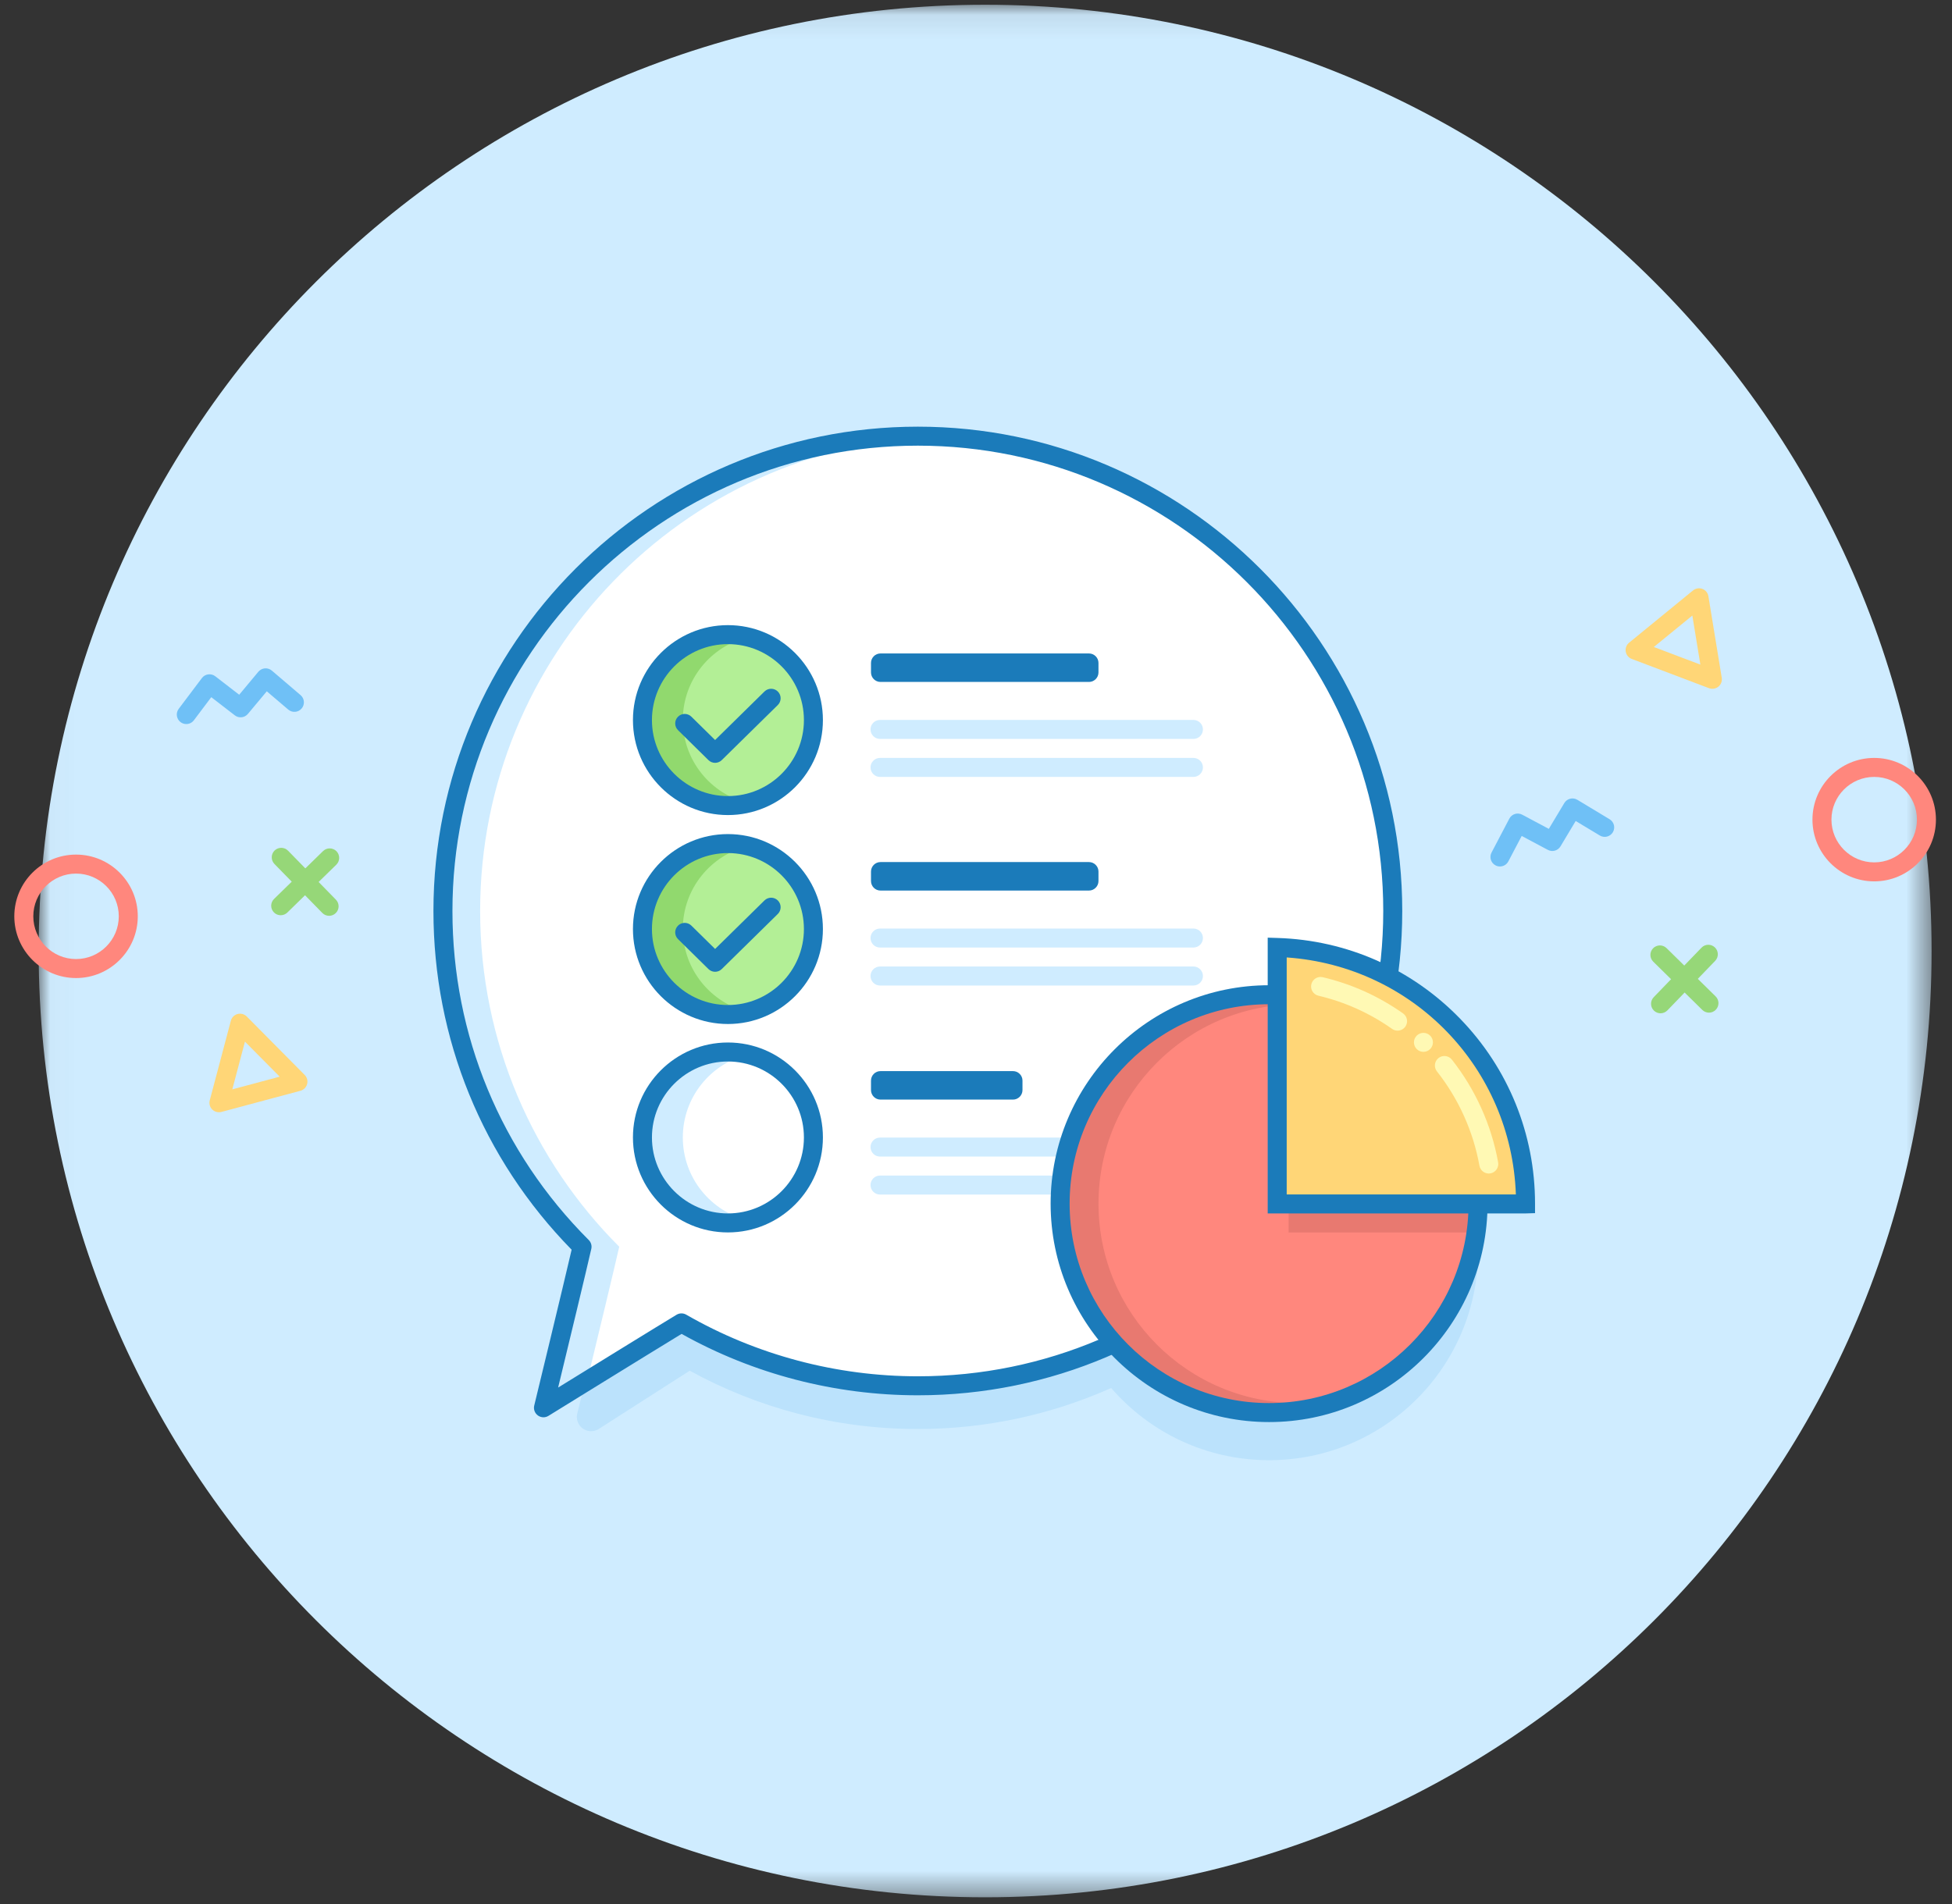 <?xml version="1.0" encoding="UTF-8"?>
<svg width="82px" height="80px" viewBox="0 0 82 80" version="1.1" xmlns="http://www.w3.org/2000/svg" xmlns:xlink="http://www.w3.org/1999/xlink">
    <rect x="0" y="0" width="82" height="80" fill="#333333" stroke="none"/>
    <!-- Generator: Sketch 63.1 (92452) - https://sketch.com -->
    <title>编组</title>
    <desc>Created with Sketch.</desc>
    <defs>
        <polygon id="path-1" points="0.025 0.082 79.544 0.082 79.544 79.601 0.025 79.601"></polygon>
    </defs>
    <g id="页面-1" stroke="none" stroke-width="1" fill="none" fill-rule="evenodd">
        <g id="产品服务备份-2" transform="translate(-1368, -916)">
            <g id="编组-9" transform="translate(1320, 916)">
                <g id="编组" transform="translate(48.601, 0)">
                    <g transform="translate(0.998, 0.117)">
                        <mask id="mask-2" fill="white">
                            <use xlink:href="#path-1"></use>
                        </mask>
                        <g id="Clip-2"></g>
                        <path d="M39.784,0.082 C61.743,0.082 79.544,17.883 79.544,39.842 C79.544,61.8 61.743,79.601 39.784,79.601 C17.826,79.601 0.025,61.8 0.025,39.842 C0.025,17.883 17.826,0.082 39.784,0.082" id="Fill-1" fill="#CFECFF" mask="url(#mask-2)"></path>
                    </g>
                    <path d="M69.155,42.575 C69.056,42.575 68.956,42.538 68.878,42.463 C68.72,42.31 68.715,42.058 68.868,41.899 L70.876,39.818 C71.029,39.659 71.282,39.655 71.44,39.808 C71.599,39.961 71.603,40.213 71.45,40.372 L69.443,42.453 C69.364,42.534 69.26,42.575 69.155,42.575" id="Fill-3" fill="#96D778"></path>
                    <path d="M71.19,42.548 C71.089,42.548 70.988,42.51 70.91,42.434 L68.849,40.406 C68.691,40.251 68.689,39.999 68.844,39.842 C68.999,39.685 69.251,39.683 69.408,39.837 L71.47,41.865 C71.627,42.02 71.629,42.272 71.474,42.429 C71.396,42.509 71.293,42.548 71.19,42.548" id="Fill-5" fill="#96D778"></path>
                    <path d="M11.19,38.455 C11.086,38.455 10.983,38.415 10.905,38.335 C10.751,38.177 10.753,37.925 10.911,37.771 L12.969,35.76 C13.127,35.606 13.38,35.609 13.534,35.766 C13.688,35.924 13.685,36.176 13.527,36.331 L11.469,38.342 C11.391,38.418 11.291,38.455 11.19,38.455" id="Fill-7" fill="#96D778"></path>
                    <path d="M13.225,38.479 C13.121,38.479 13.017,38.439 12.939,38.359 L10.928,36.301 C10.774,36.143 10.777,35.89 10.934,35.736 C11.092,35.583 11.345,35.585 11.499,35.743 L13.51,37.801 C13.664,37.959 13.661,38.211 13.503,38.365 C13.426,38.441 13.325,38.479 13.225,38.479" id="Fill-9" fill="#96D778"></path>
                    <path d="M9.689,43.766 L9.158,45.771 L11.148,45.238 L9.689,43.766 Z M8.596,46.733 C8.491,46.733 8.39,46.693 8.314,46.617 C8.213,46.516 8.173,46.37 8.21,46.232 L9.097,42.888 C9.133,42.75 9.241,42.642 9.379,42.605 C9.517,42.569 9.665,42.608 9.766,42.71 L12.198,45.165 C12.299,45.266 12.337,45.412 12.3,45.55 C12.263,45.687 12.155,45.794 12.018,45.831 L8.699,46.72 C8.665,46.729 8.63,46.733 8.596,46.733 L8.596,46.733 Z" id="Fill-11" fill="#FFD677"></path>
                    <path d="M68.874,27.184 L70.828,27.924 L70.491,25.863 L68.874,27.184 Z M71.333,28.941 C71.286,28.941 71.238,28.933 71.192,28.916 L67.945,27.686 C67.812,27.635 67.716,27.517 67.693,27.377 C67.67,27.236 67.724,27.094 67.834,27.004 L70.52,24.808 C70.631,24.718 70.78,24.693 70.914,24.744 C71.047,24.794 71.143,24.912 71.166,25.052 L71.727,28.478 C71.75,28.619 71.696,28.761 71.586,28.851 C71.514,28.91 71.424,28.941 71.333,28.941 L71.333,28.941 Z" id="Fill-13" fill="#FFD677"></path>
                    <path d="M7.225,30.422 C7.141,30.422 7.057,30.396 6.985,30.342 C6.809,30.209 6.774,29.959 6.906,29.783 L7.88,28.49 C7.944,28.405 8.039,28.349 8.145,28.335 C8.251,28.321 8.358,28.349 8.442,28.414 L9.447,29.19 L10.252,28.224 C10.321,28.143 10.419,28.092 10.525,28.082 C10.632,28.074 10.737,28.107 10.818,28.176 L12.026,29.207 C12.193,29.35 12.213,29.602 12.07,29.769 C11.927,29.937 11.676,29.957 11.508,29.814 L10.606,29.046 L9.813,29.996 C9.675,30.161 9.432,30.187 9.263,30.056 L8.274,29.293 L7.544,30.263 C7.465,30.367 7.346,30.422 7.225,30.422" id="Fill-15" fill="#6FC0F6"></path>
                    <path d="M62.409,36.406 C62.346,36.406 62.283,36.391 62.224,36.36 C62.029,36.258 61.953,36.017 62.056,35.821 L62.803,34.397 C62.852,34.302 62.937,34.232 63.038,34.2 C63.14,34.169 63.25,34.18 63.344,34.23 L64.462,34.826 L65.113,33.741 C65.167,33.65 65.256,33.584 65.359,33.559 C65.462,33.534 65.571,33.55 65.661,33.605 L67.016,34.422 C67.205,34.536 67.265,34.781 67.151,34.97 C67.037,35.158 66.792,35.219 66.604,35.105 L65.591,34.495 L64.952,35.562 C64.842,35.744 64.61,35.809 64.422,35.709 L63.323,35.123 L62.762,36.192 C62.691,36.328 62.552,36.406 62.409,36.406" id="Fill-17" fill="#6FC0F6"></path>
                    <path d="M78.131,32.643 C77.141,32.643 76.335,33.448 76.335,34.438 C76.335,35.428 77.141,36.234 78.131,36.234 C79.121,36.234 79.926,35.428 79.926,34.438 C79.926,33.448 79.121,32.643 78.131,32.643 M78.131,37.032 C76.701,37.032 75.537,35.868 75.537,34.438 C75.537,33.008 76.701,31.845 78.131,31.845 C79.561,31.845 80.724,33.008 80.724,34.438 C80.724,35.868 79.561,37.032 78.131,37.032" id="Fill-19" fill="#FF877D"></path>
                    <path d="M2.594,36.705 C1.603,36.705 0.798,37.51 0.798,38.5 C0.798,39.49 1.603,40.296 2.594,40.296 C3.584,40.296 4.389,39.49 4.389,38.5 C4.389,37.51 3.584,36.705 2.594,36.705 M2.594,41.094 C1.163,41.094 0,39.93 0,38.5 C0,37.07 1.163,35.907 2.594,35.907 C4.024,35.907 5.187,37.07 5.187,38.5 C5.187,39.93 4.024,41.094 2.594,41.094" id="Fill-21" fill="#FF877D"></path>
                    <path d="M57.278,45.077 C57.688,43.483 57.906,41.813 57.906,40.092 C57.906,29.073 48.974,20.141 37.956,20.141 C32.877,20.141 28.242,22.04 24.72,25.166 L24.72,55.017 L23.649,59.392 C23.57,59.713 23.767,60.037 24.088,60.116 C24.247,60.155 24.415,60.127 24.553,60.039 L24.553,60.039 L28.373,57.592 C31.217,59.153 34.483,60.042 37.956,60.042 C40.848,60.042 43.596,59.425 46.077,58.319 C47.686,60.176 50.06,61.352 52.711,61.352 C57.559,61.352 61.489,57.422 61.489,52.574 C61.489,49.399 59.803,46.618 57.278,45.077" id="Fill-23" fill="#BBE2FC"></path>
                    <path d="M57.906,38.276 C57.906,49.294 48.974,58.226 37.956,58.226 C34.341,58.226 30.95,57.264 28.026,55.583 C27.017,56.191 22.229,59.15 22.229,59.15 C22.229,59.15 23.592,53.531 23.849,52.383 C20.239,48.772 18.006,43.785 18.006,38.276 C18.006,27.258 26.938,18.326 37.956,18.326 C48.974,18.326 57.906,27.258 57.906,38.276" id="Fill-25" fill="#FFFFFF"></path>
                    <path d="M24.066,58.015 C24.478,56.312 25.228,53.204 25.412,52.383 C21.802,48.773 19.569,43.785 19.569,38.276 C19.569,27.52 28.082,18.753 38.737,18.343 C38.478,18.333 38.218,18.326 37.956,18.326 C26.938,18.326 18.006,27.258 18.006,38.276 C18.006,43.785 20.239,48.773 23.849,52.383 C23.592,53.531 22.229,59.15 22.229,59.15 C22.229,59.15 23.041,58.648 24.066,58.015" id="Fill-27" fill="#CFECFF"></path>
                    <path d="M37.956,18.725 C27.176,18.725 18.405,27.496 18.405,38.276 C18.405,43.499 20.438,48.408 24.131,52.101 C24.228,52.197 24.269,52.337 24.239,52.47 C24.048,53.32 23.245,56.646 22.845,58.3 C24.263,57.425 27.078,55.688 27.82,55.241 C27.944,55.166 28.099,55.165 28.225,55.237 C31.171,56.932 34.536,57.827 37.956,57.827 C48.737,57.827 57.507,49.057 57.507,38.276 C57.507,27.496 48.737,18.725 37.956,18.725 M22.229,59.549 C22.147,59.549 22.064,59.523 21.995,59.473 C21.864,59.378 21.803,59.213 21.841,59.056 C21.854,59.003 23.069,53.994 23.412,52.508 C19.666,48.683 17.607,43.638 17.607,38.276 C17.607,27.056 26.736,17.927 37.956,17.927 C49.177,17.927 58.305,27.056 58.305,38.276 C58.305,49.497 49.177,58.625 37.956,58.625 C34.476,58.625 31.05,57.734 28.032,56.045 C26.723,56.842 22.484,59.461 22.439,59.489 C22.374,59.529 22.302,59.549 22.229,59.549" id="Fill-29" fill="#1B7BBA"></path>
                    <path d="M29.978,26.665 C31.961,26.665 33.569,28.273 33.569,30.256 C33.569,32.239 31.961,33.847 29.978,33.847 C27.995,33.847 26.387,32.239 26.387,30.256 C26.387,28.273 27.995,26.665 29.978,26.665" id="Fill-31" fill="#B3EF96"></path>
                    <path d="M28.083,30.256 C28.083,28.561 29.26,27.144 30.836,26.765 C30.556,26.705 30.277,26.665 29.998,26.665 C28.023,26.665 26.407,28.281 26.407,30.256 C26.407,32.231 28.023,33.847 29.998,33.847 C30.297,33.847 30.576,33.807 30.836,33.747 C29.26,33.368 28.083,31.952 28.083,30.256" id="Fill-33" fill="#91D96E"></path>
                    <path d="M29.978,27.064 C28.218,27.064 26.786,28.496 26.786,30.256 C26.786,32.016 28.218,33.448 29.978,33.448 C31.738,33.448 33.17,32.016 33.17,30.256 C33.17,28.496 31.738,27.064 29.978,27.064 M29.978,34.246 C27.778,34.246 25.988,32.456 25.988,30.256 C25.988,28.056 27.778,26.266 29.978,26.266 C32.178,26.266 33.968,28.056 33.968,30.256 C33.968,32.456 32.178,34.246 29.978,34.246" id="Fill-35" fill="#1B7BBA"></path>
                    <path d="M29.439,32.052 C29.338,32.052 29.237,32.014 29.159,31.937 L27.882,30.68 C27.725,30.526 27.723,30.273 27.878,30.116 C28.032,29.959 28.285,29.957 28.442,30.112 L29.439,31.093 L31.513,29.054 C31.671,28.899 31.923,28.902 32.078,29.059 C32.232,29.216 32.23,29.469 32.073,29.623 L29.719,31.937 C29.641,32.014 29.54,32.052 29.439,32.052" id="Fill-37" fill="#1B7BBA"></path>
                    <path d="M29.978,35.444 C31.961,35.444 33.569,37.052 33.569,39.035 C33.569,41.018 31.961,42.626 29.978,42.626 C27.995,42.626 26.387,41.018 26.387,39.035 C26.387,37.052 27.995,35.444 29.978,35.444" id="Fill-39" fill="#B3EF96"></path>
                    <path d="M28.083,39.035 C28.083,37.339 29.26,35.923 30.836,35.544 C30.556,35.484 30.277,35.444 29.998,35.444 C28.023,35.444 26.407,37.06 26.407,39.035 C26.407,41.01 28.023,42.626 29.998,42.626 C30.297,42.626 30.576,42.586 30.836,42.526 C29.26,42.147 28.083,40.731 28.083,39.035" id="Fill-41" fill="#91D96E"></path>
                    <path d="M29.978,35.843 C28.218,35.843 26.786,37.275 26.786,39.035 C26.786,40.795 28.218,42.227 29.978,42.227 C31.738,42.227 33.17,40.795 33.17,39.035 C33.17,37.275 31.738,35.843 29.978,35.843 M29.978,43.025 C27.778,43.025 25.988,41.235 25.988,39.035 C25.988,36.835 27.778,35.045 29.978,35.045 C32.178,35.045 33.968,36.835 33.968,39.035 C33.968,41.235 32.178,43.025 29.978,43.025" id="Fill-43" fill="#1B7BBA"></path>
                    <path d="M29.439,40.831 C29.338,40.831 29.237,40.793 29.159,40.716 L27.882,39.459 C27.725,39.305 27.723,39.052 27.878,38.895 C28.032,38.738 28.285,38.736 28.442,38.89 L29.439,39.872 L31.513,37.833 C31.671,37.678 31.923,37.68 32.078,37.838 C32.232,37.995 32.23,38.248 32.073,38.402 L29.719,40.716 C29.641,40.793 29.54,40.831 29.439,40.831" id="Fill-45" fill="#1B7BBA"></path>
                    <path d="M29.978,44.201 C31.961,44.201 33.569,45.808 33.569,47.792 C33.569,49.775 31.961,51.383 29.978,51.383 C27.995,51.383 26.387,49.775 26.387,47.792 C26.387,45.808 27.995,44.201 29.978,44.201" id="Fill-47" fill="#FFFFFF"></path>
                    <path d="M28.083,47.792 C28.083,46.096 29.26,44.679 30.836,44.3 C30.556,44.241 30.277,44.201 29.998,44.201 C28.023,44.201 26.407,45.817 26.407,47.792 C26.407,49.767 28.023,51.383 29.998,51.383 C30.297,51.383 30.576,51.343 30.836,51.283 C29.26,50.904 28.083,49.487 28.083,47.792" id="Fill-49" fill="#CFECFF"></path>
                    <path d="M29.978,44.6 C28.218,44.6 26.786,46.032 26.786,47.792 C26.786,49.552 28.218,50.984 29.978,50.984 C31.738,50.984 33.17,49.552 33.17,47.792 C33.17,46.032 31.738,44.6 29.978,44.6 M29.978,51.782 C27.778,51.782 25.988,49.992 25.988,47.792 C25.988,45.592 27.778,43.802 29.978,43.802 C32.178,43.802 33.968,45.592 33.968,47.792 C33.968,49.992 32.178,51.782 29.978,51.782" id="Fill-51" fill="#1B7BBA"></path>
                    <path d="M49.533,31.047 L36.367,31.047 C36.146,31.047 35.968,30.868 35.968,30.648 C35.968,30.428 36.146,30.249 36.367,30.249 L49.533,30.249 C49.754,30.249 49.932,30.428 49.932,30.648 C49.932,30.868 49.754,31.047 49.533,31.047" id="Fill-53" fill="#CFECFF"></path>
                    <path d="M49.533,32.643 L36.367,32.643 C36.146,32.643 35.968,32.464 35.968,32.244 C35.968,32.024 36.146,31.845 36.367,31.845 L49.533,31.845 C49.754,31.845 49.932,32.024 49.932,32.244 C49.932,32.464 49.754,32.643 49.533,32.643" id="Fill-55" fill="#CFECFF"></path>
                    <path d="M45.145,28.653 L36.387,28.653 C36.167,28.653 35.988,28.473 35.988,28.254 L35.988,27.855 C35.988,27.635 36.167,27.456 36.387,27.456 L45.145,27.456 C45.364,27.456 45.544,27.635 45.544,27.855 L45.544,28.254 C45.544,28.473 45.364,28.653 45.145,28.653" id="Fill-57" fill="#1B7BBA"></path>
                    <path d="M49.533,39.812 L36.367,39.812 C36.146,39.812 35.968,39.633 35.968,39.413 C35.968,39.192 36.146,39.014 36.367,39.014 L49.533,39.014 C49.754,39.014 49.932,39.192 49.932,39.413 C49.932,39.633 49.754,39.812 49.533,39.812" id="Fill-59" fill="#CFECFF"></path>
                    <path d="M49.533,41.408 L36.367,41.408 C36.146,41.408 35.968,41.229 35.968,41.008 C35.968,40.788 36.146,40.609 36.367,40.609 L49.533,40.609 C49.754,40.609 49.932,40.788 49.932,41.008 C49.932,41.229 49.754,41.408 49.533,41.408" id="Fill-61" fill="#CFECFF"></path>
                    <path d="M45.145,37.418 L36.387,37.418 C36.167,37.418 35.988,37.238 35.988,37.019 L35.988,36.62 C35.988,36.4 36.167,36.221 36.387,36.221 L45.145,36.221 C45.364,36.221 45.544,36.4 45.544,36.62 L45.544,37.019 C45.544,37.238 45.364,37.418 45.145,37.418" id="Fill-63" fill="#1B7BBA"></path>
                    <path d="M49.533,48.595 L36.367,48.595 C36.146,48.595 35.968,48.416 35.968,48.196 C35.968,47.975 36.146,47.797 36.367,47.797 L49.533,47.797 C49.754,47.797 49.932,47.975 49.932,48.196 C49.932,48.416 49.754,48.595 49.533,48.595" id="Fill-65" fill="#CFECFF"></path>
                    <path d="M49.533,50.191 L36.367,50.191 C36.146,50.191 35.968,50.012 35.968,49.792 C35.968,49.571 36.146,49.393 36.367,49.393 L49.533,49.393 C49.754,49.393 49.932,49.571 49.932,49.792 C49.932,50.012 49.754,50.191 49.533,50.191" id="Fill-67" fill="#CFECFF"></path>
                    <path d="M41.953,46.201 L36.387,46.201 C36.167,46.201 35.988,46.021 35.988,45.802 L35.988,45.403 C35.988,45.183 36.167,45.004 36.387,45.004 L41.953,45.004 C42.172,45.004 42.352,45.183 42.352,45.403 L42.352,45.802 C42.352,46.021 42.172,46.201 41.953,46.201" id="Fill-69" fill="#1B7BBA"></path>
                    <path d="M61.489,50.573 C61.489,55.421 57.559,59.351 52.711,59.351 C47.863,59.351 43.933,55.421 43.933,50.573 C43.933,45.725 47.863,41.795 52.711,41.795 C57.559,41.795 61.489,45.725 61.489,50.573" id="Fill-71" fill="#FF877D"></path>
                    <path d="M53.924,58.952 C49.296,58.952 45.545,55.2 45.545,50.573 C45.545,45.945 49.296,42.194 53.924,42.194 C54.696,42.194 55.442,42.3 56.153,42.496 C55.096,42.045 53.932,41.795 52.711,41.795 C47.863,41.795 43.933,45.725 43.933,50.573 C43.933,55.421 47.863,59.351 52.711,59.351 C53.932,59.351 55.096,59.101 56.153,58.65 C55.442,58.846 54.696,58.952 53.924,58.952" id="Fill-73" fill="#E87970"></path>
                    <path d="M53.531,41.834 L53.531,51.784 L61.404,51.784 C61.458,51.388 61.489,50.984 61.489,50.573 C61.489,46.002 57.994,42.248 53.531,41.834" id="Fill-75" fill="#E87970"></path>
                    <path d="M52.711,42.194 C48.091,42.194 44.332,45.953 44.332,50.573 C44.332,55.193 48.091,58.952 52.711,58.952 C57.331,58.952 61.09,55.193 61.09,50.573 C61.09,45.953 57.331,42.194 52.711,42.194 M52.711,59.75 C47.651,59.75 43.534,55.633 43.534,50.573 C43.534,45.513 47.651,41.396 52.711,41.396 C57.771,41.396 61.888,45.513 61.888,50.573 C61.888,55.633 57.771,59.75 52.711,59.75" id="Fill-77" fill="#1B7BBA"></path>
                    <path d="M63.484,50.585 C63.484,50.581 63.484,50.577 63.484,50.573 C63.484,44.738 58.844,39.989 53.052,39.808 L53.052,50.585 L63.484,50.585 Z" id="Fill-79" fill="#FFD677"></path>
                    <path d="M53.451,50.186 L63.078,50.186 C62.888,44.868 58.759,40.598 53.451,40.228 L53.451,50.186 Z M63.484,50.984 L52.653,50.984 L52.653,39.397 L53.065,39.41 C55.974,39.5 58.695,40.702 60.726,42.792 C62.762,44.887 63.883,47.651 63.883,50.573 L63.883,50.972 L63.484,50.984 Z" id="Fill-81" fill="#1B7BBA"></path>
                    <path d="M61.939,49.307 C61.75,49.307 61.582,49.171 61.547,48.978 C61.289,47.539 60.672,46.169 59.762,45.016 C59.625,44.843 59.655,44.592 59.828,44.455 C60.001,44.319 60.252,44.348 60.389,44.521 C61.379,45.777 62.052,47.269 62.333,48.837 C62.371,49.054 62.227,49.262 62.01,49.301 C61.986,49.305 61.963,49.307 61.939,49.307" id="Fill-83" fill="#FFF9B4"></path>
                    <path d="M58.108,43.304 C58.029,43.304 57.948,43.28 57.879,43.231 C56.939,42.568 55.897,42.099 54.783,41.836 C54.568,41.785 54.435,41.57 54.486,41.355 C54.537,41.141 54.751,41.008 54.966,41.059 C56.18,41.346 57.315,41.857 58.338,42.579 C58.519,42.706 58.562,42.955 58.435,43.135 C58.357,43.245 58.233,43.304 58.108,43.304" id="Fill-85" fill="#FFF9B4"></path>
                    <path d="M59.594,43.796 C59.594,44.016 59.415,44.195 59.195,44.195 C58.975,44.195 58.796,44.016 58.796,43.796 C58.796,43.575 58.975,43.397 59.195,43.397 C59.415,43.397 59.594,43.575 59.594,43.796" id="Fill-87" fill="#FFF9B4"></path>
                </g>
            </g>
        </g>
    </g>
</svg>